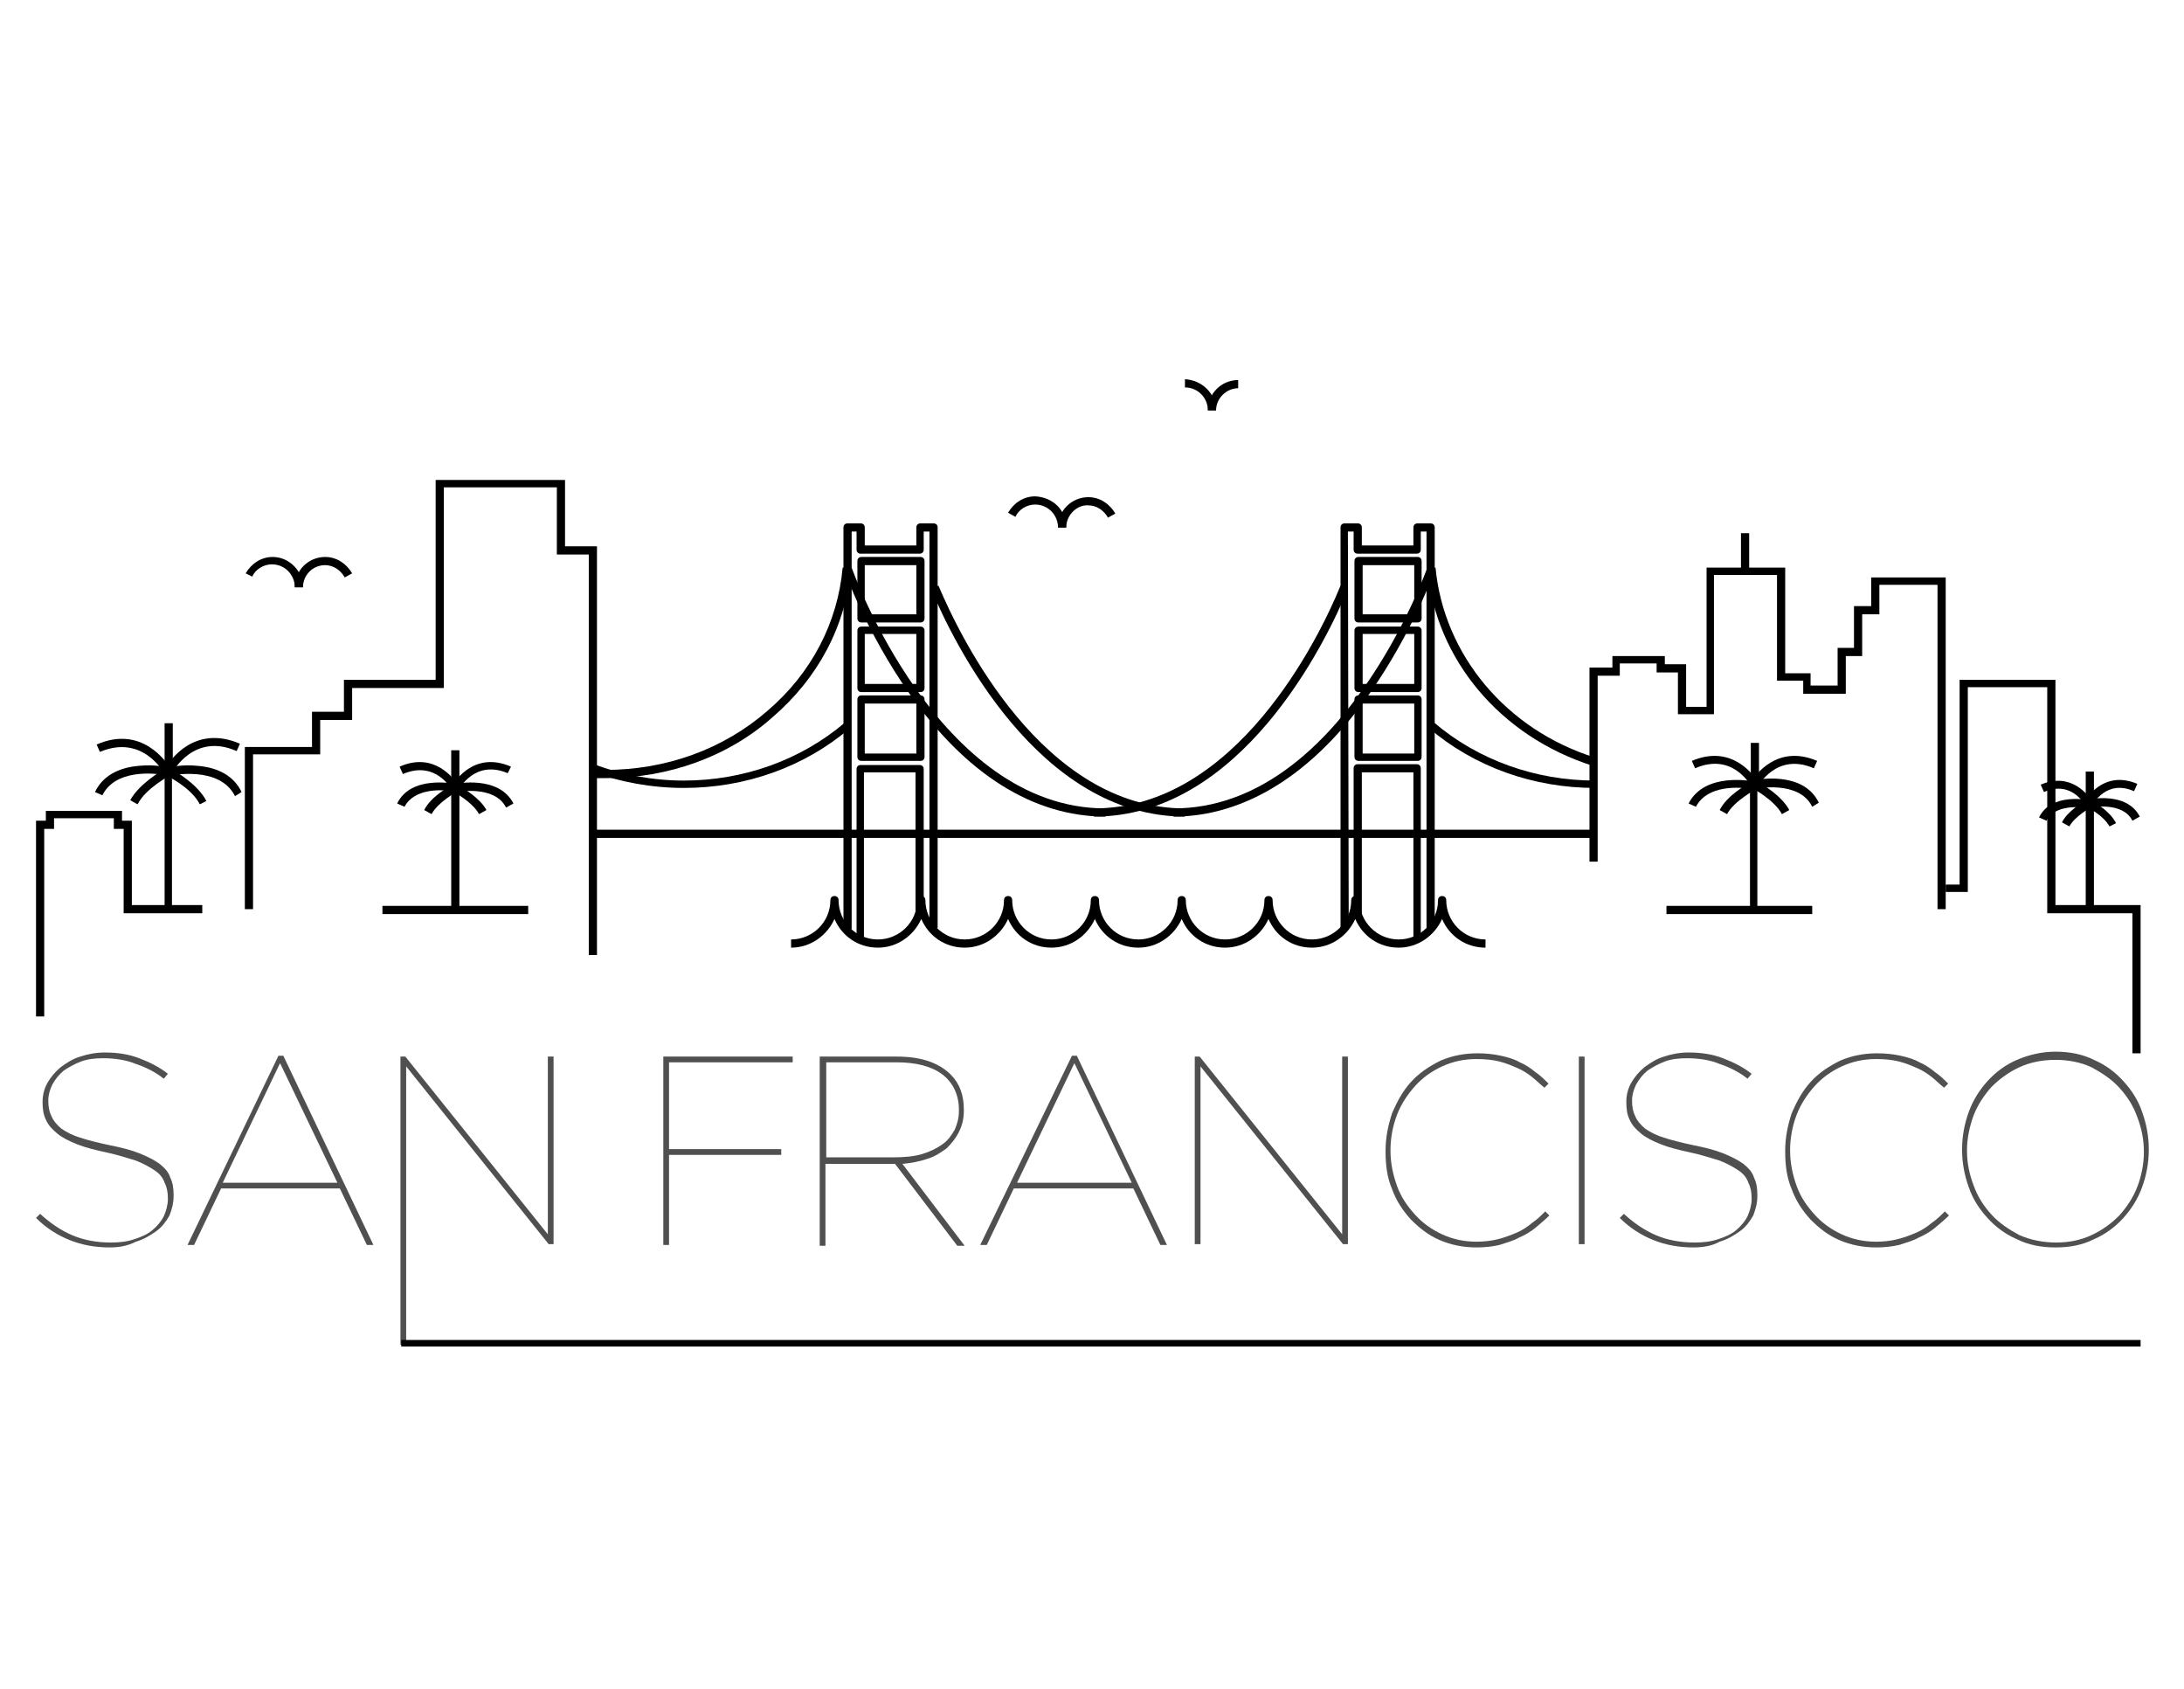 <?xml version="1.0" encoding="utf-8"?>
<!-- Generator: Adobe Illustrator 24.0.0, SVG Export Plug-In . SVG Version: 6.00 Build 0)  -->
<svg version="1.1" id="图层_1" xmlns="http://www.w3.org/2000/svg" xmlns:xlink="http://www.w3.org/1999/xlink" x="0px" y="0px"
	 viewBox="0 0 266.7 206.2" style="enable-background:new 0 0 266.7 206.2;" xml:space="preserve">
<style type="text/css">
	.st0{fill:#515050;}
</style>
<g>
	<path class="st0" d="M13.4,152.3c-1.8,0-3.4-0.3-4.9-0.9c-1.5-0.6-2.9-1.5-4.1-2.7l0.5-0.5c1.2,1.1,2.5,2,3.9,2.6s3,0.9,4.7,0.9
		c1.1,0,2-0.1,2.9-0.4c0.9-0.3,1.6-0.6,2.2-1.1s1.1-1.1,1.4-1.7c0.3-0.7,0.5-1.4,0.5-2.1v-0.1c0-0.7-0.1-1.3-0.4-1.9
		c-0.2-0.6-0.6-1.1-1.2-1.5s-1.3-0.8-2.3-1.2c-1-0.3-2.2-0.7-3.6-1s-2.6-0.6-3.6-1s-1.8-0.8-2.4-1.3s-1.1-1-1.4-1.7
		c-0.3-0.6-0.4-1.3-0.4-2.1v-0.1c0-0.8,0.2-1.6,0.6-2.3s0.9-1.3,1.6-1.9c0.7-0.5,1.4-1,2.4-1.3c0.9-0.3,1.9-0.5,3-0.5
		c1.5,0,2.9,0.2,4.2,0.7c1.3,0.5,2.5,1.1,3.5,1.9l-0.5,0.6c-1-0.8-2.2-1.4-3.4-1.8c-1.2-0.5-2.6-0.7-4-0.7c-1,0-1.9,0.1-2.7,0.4
		c-0.8,0.3-1.5,0.7-2.1,1.1c-0.6,0.5-1,1-1.4,1.7c-0.3,0.6-0.5,1.3-0.5,1.9v0.1c0,0.7,0.1,1.3,0.4,1.9c0.2,0.5,0.6,1,1.2,1.5
		c0.6,0.4,1.3,0.8,2.3,1.1c0.9,0.3,2.1,0.6,3.5,0.9c1.5,0.3,2.7,0.6,3.7,1s1.8,0.8,2.5,1.3c0.6,0.5,1.1,1,1.3,1.7
		c0.3,0.6,0.4,1.3,0.4,2.1v0.1c0,0.9-0.2,1.6-0.5,2.4c-0.4,0.7-0.9,1.4-1.6,1.9s-1.5,1-2.5,1.3C15.6,152.1,14.6,152.3,13.4,152.3z"
		/>
	<path class="st0" d="M34,128.9h0.6l11,23.1h-0.8l-3.3-6.9H27l-3.3,6.9h-0.8L34,128.9z M41.2,144.4l-7-14.6l-7,14.6H41.2z"/>
	<path class="st0" d="M48.9,129h0.6l17.4,21.7V129h0.7v22.9H67l-17.4-21.7v34h-0.7C48.9,164.2,48.9,129,48.9,129z"/>
	<path class="st0" d="M81,129h15.8v0.7H81.7v10.6h13.7v0.7H81.7v11H81V129z"/>
	<path class="st0" d="M100.1,129h9.4c2.9,0,5.1,0.7,6.6,2.2c1.1,1.1,1.6,2.5,1.6,4.3v0.1c0,1-0.2,1.8-0.6,2.6s-0.9,1.4-1.5,2
		c-0.7,0.5-1.4,1-2.4,1.3c-0.9,0.3-1.9,0.5-3,0.6l7.6,10h-0.9l-7.6-10h-0.1h-8.4v10h-0.7V129z M109.1,141.3c1.3,0,2.5-0.1,3.5-0.4
		c1-0.3,1.8-0.7,2.5-1.2s1.1-1.1,1.5-1.8c0.3-0.7,0.5-1.4,0.5-2.3v-0.1c0-1.8-0.7-3.3-2-4.3s-3.2-1.5-5.6-1.5h-8.6v11.6H109.1z"/>
	<path class="st0" d="M130.9,128.9h0.6l11,23.1h-0.8l-3.3-6.9h-14.6l-3.3,6.9h-0.8L130.9,128.9z M138.2,144.4l-7-14.6l-7,14.6H138.2
		z"/>
	<path class="st0" d="M145.9,129h0.6l17.4,21.7V129h0.7v22.9H164l-17.4-21.7v21.7h-0.7L145.9,129L145.9,129z"/>
	<path class="st0" d="M180.3,152.3c-1.6,0-3.1-0.3-4.5-0.9c-1.4-0.6-2.5-1.5-3.5-2.5c-1-1.1-1.8-2.3-2.3-3.7
		c-0.6-1.4-0.8-2.9-0.8-4.6v-0.1c0-1.6,0.3-3.1,0.8-4.6c0.6-1.4,1.3-2.7,2.3-3.8s2.2-1.9,3.6-2.6c1.4-0.6,2.9-0.9,4.5-0.9
		c1.1,0,2,0.1,2.9,0.3s1.6,0.4,2.3,0.8c0.7,0.3,1.3,0.7,1.9,1.2c0.6,0.4,1.1,0.9,1.6,1.4l-0.5,0.5c-0.5-0.4-1-0.9-1.5-1.3
		c-0.5-0.4-1.1-0.8-1.8-1.1s-1.4-0.6-2.2-0.8s-1.7-0.3-2.8-0.3c-1.5,0-2.9,0.3-4.2,0.9c-1.3,0.6-2.4,1.4-3.3,2.4
		c-0.9,1-1.7,2.2-2.2,3.5s-0.8,2.8-0.8,4.3v0.1c0,1.5,0.3,2.9,0.8,4.3c0.5,1.4,1.3,2.5,2.2,3.5s2,1.8,3.3,2.4
		c1.3,0.6,2.7,0.9,4.2,0.9c0.9,0,1.8-0.1,2.6-0.3s1.6-0.5,2.3-0.8s1.3-0.7,1.9-1.2c0.6-0.4,1.1-0.9,1.6-1.4l0.5,0.5
		c-0.5,0.5-1.1,1-1.7,1.5c-0.6,0.5-1.3,0.9-2,1.2c-0.7,0.4-1.5,0.6-2.4,0.9C182.2,152.2,181.3,152.3,180.3,152.3z"/>
	<path class="st0" d="M192.8,129h0.7v22.9h-0.7V129z"/>
	<path class="st0" d="M206.8,152.3c-1.8,0-3.4-0.3-4.9-0.9c-1.5-0.6-2.9-1.5-4.1-2.7l0.5-0.5c1.2,1.1,2.5,2,3.9,2.6s3,0.9,4.7,0.9
		c1.1,0,2-0.1,2.9-0.4c0.9-0.3,1.6-0.6,2.2-1.1c0.6-0.5,1.1-1.1,1.4-1.7c0.3-0.7,0.5-1.4,0.5-2.1v-0.1c0-0.7-0.1-1.3-0.4-1.9
		c-0.2-0.6-0.6-1.1-1.2-1.5c-0.6-0.4-1.3-0.8-2.3-1.2c-1-0.3-2.2-0.7-3.6-1c-1.4-0.3-2.6-0.6-3.6-1s-1.8-0.8-2.4-1.3
		c-0.6-0.5-1.1-1-1.4-1.7c-0.3-0.6-0.4-1.3-0.4-2.1v-0.1c0-0.8,0.2-1.6,0.6-2.3c0.4-0.7,0.9-1.3,1.6-1.9c0.7-0.5,1.4-1,2.4-1.3
		c0.9-0.3,1.9-0.5,3-0.5c1.5,0,2.9,0.2,4.2,0.7s2.5,1.1,3.5,1.9l-0.5,0.6c-1-0.8-2.2-1.4-3.4-1.8c-1.2-0.5-2.6-0.7-4-0.7
		c-1,0-1.9,0.1-2.7,0.4c-0.8,0.3-1.5,0.7-2.1,1.1c-0.6,0.5-1,1-1.4,1.7c-0.3,0.6-0.5,1.3-0.5,1.9v0.1c0,0.7,0.1,1.3,0.4,1.9
		c0.2,0.5,0.6,1,1.2,1.5c0.6,0.4,1.3,0.8,2.3,1.1c0.9,0.3,2.1,0.6,3.5,0.9c1.5,0.3,2.7,0.6,3.7,1s1.8,0.8,2.5,1.3
		c0.6,0.5,1.1,1,1.3,1.7c0.3,0.6,0.4,1.3,0.4,2.1v0.1c0,0.9-0.2,1.6-0.5,2.4c-0.4,0.7-0.9,1.4-1.6,1.9c-0.7,0.5-1.5,1-2.5,1.3
		C209.1,152.1,208,152.3,206.8,152.3z"/>
	<path class="st0" d="M229.1,152.3c-1.6,0-3.1-0.3-4.5-0.9c-1.4-0.6-2.5-1.5-3.5-2.5c-1-1.1-1.8-2.3-2.3-3.7
		c-0.6-1.4-0.8-2.9-0.8-4.6v-0.1c0-1.6,0.3-3.1,0.8-4.6c0.6-1.4,1.3-2.7,2.3-3.8s2.2-1.9,3.6-2.6c1.4-0.6,2.9-0.9,4.5-0.9
		c1.1,0,2,0.1,2.9,0.3s1.6,0.4,2.3,0.8c0.7,0.3,1.3,0.7,1.9,1.2c0.6,0.4,1.1,0.9,1.6,1.4l-0.5,0.5c-0.5-0.4-1-0.9-1.5-1.3
		c-0.5-0.4-1.1-0.8-1.8-1.1s-1.4-0.6-2.2-0.8s-1.7-0.3-2.8-0.3c-1.5,0-2.9,0.3-4.2,0.9c-1.3,0.6-2.4,1.4-3.3,2.4
		c-0.9,1-1.7,2.2-2.2,3.5s-0.8,2.8-0.8,4.3v0.1c0,1.5,0.3,2.9,0.8,4.3c0.5,1.4,1.3,2.5,2.2,3.5s2,1.8,3.3,2.4
		c1.3,0.6,2.7,0.9,4.2,0.9c0.9,0,1.8-0.1,2.6-0.3s1.6-0.5,2.3-0.8s1.3-0.7,1.9-1.2c0.6-0.4,1.1-0.9,1.6-1.4l0.5,0.5
		c-0.5,0.5-1.1,1-1.7,1.5c-0.6,0.5-1.3,0.9-2,1.2c-0.7,0.4-1.5,0.6-2.4,0.9C231,152.2,230.1,152.3,229.1,152.3z"/>
	<path class="st0" d="M251,152.3c-1.7,0-3.3-0.3-4.7-1c-1.4-0.6-2.6-1.5-3.6-2.6s-1.8-2.3-2.3-3.8c-0.5-1.4-0.8-2.9-0.8-4.5v-0.1
		c0-1.6,0.3-3.1,0.8-4.5s1.3-2.7,2.3-3.8s2.2-2,3.6-2.6c1.4-0.6,3-1,4.7-1s3.3,0.3,4.7,1c1.4,0.6,2.6,1.5,3.6,2.6s1.8,2.3,2.3,3.8
		c0.5,1.4,0.8,2.9,0.8,4.5v0.1c0,1.6-0.3,3.1-0.8,4.5s-1.3,2.7-2.3,3.8s-2.2,2-3.6,2.6C254.3,152,252.8,152.3,251,152.3z
		 M251.1,151.7c1.6,0,3-0.3,4.3-0.9c1.3-0.6,2.4-1.4,3.4-2.4c0.9-1,1.7-2.2,2.2-3.5s0.8-2.8,0.8-4.2v-0.1c0-1.5-0.3-2.9-0.8-4.2
		c-0.5-1.4-1.2-2.5-2.2-3.6c-0.9-1-2.1-1.8-3.4-2.5c-1.3-0.6-2.8-0.9-4.4-0.9c-1.6,0-3.1,0.3-4.4,0.9c-1.3,0.6-2.4,1.4-3.4,2.4
		c-0.9,1-1.7,2.2-2.2,3.5c-0.5,1.4-0.8,2.8-0.8,4.2v0.1c0,1.5,0.3,2.9,0.8,4.2c0.5,1.4,1.2,2.5,2.2,3.6c0.9,1,2.1,1.8,3.4,2.5
		C248,151.4,249.5,151.7,251.1,151.7z"/>
</g>
<polygon points="5.4,124.1 4.4,124.1 4.4,100.2 5.6,100.2 5.6,99 14.9,99 14.9,100.2 16.1,100.2 16.1,110.5 24.7,110.5 24.7,111.5 
	15.1,111.5 15.1,101.2 13.9,101.2 13.9,99.9 6.6,99.9 6.6,101.2 5.4,101.2 "/>
<g>
	<path d="M56.1,111.1h-1V96.6c-1.1-0.2-4.5-0.4-5.7,1.9l-0.9-0.4c1.7-3.5,6.9-2.4,7.2-2.4l0.4,0.1V111.1z"/>
	<rect x="55.1" y="91.6" width="1" height="4.6"/>
	<path d="M61.8,98.6c-1.4-2.8-6-1.9-6.1-1.9l-0.2-1c0.2,0,5.4-1.1,7.2,2.4L61.8,98.6z"/>
	<path d="M52.7,99.4l-0.9-0.5c0.8-1.6,2.9-2.8,3.4-3c0.5-0.7,2.8-4.2,7.2-2.3L62,94.4c-4-1.7-5.9,1.9-6,2l-0.1,0.1l-0.1,0.1
		C55.8,96.7,53.5,97.9,52.7,99.4z"/>
	<path d="M58.5,99.4c-0.8-1.5-3.1-2.7-3.1-2.7l-0.1-0.1l-0.1-0.1c-0.1-0.2-2-3.7-6-2l-0.4-0.9c4.3-1.9,6.7,1.6,7.2,2.3
		c0.5,0.3,2.6,1.5,3.4,3L58.5,99.4z"/>
</g>
<g>
	<path d="M214.7,111.1h-1V96.3c-1.3-0.2-5.2-0.5-6.6,2.2l-0.9-0.4c2-3.9,7.8-2.7,8-2.7l0.4,0.1v15.6H214.7z"/>
	<rect x="213.8" y="90.7" width="1" height="5.2"/>
	<path d="M221.3,98.5c-1.6-3.3-6.9-2.2-7-2.2l-0.2-1c0.2-0.1,6.1-1.3,8,2.7L221.3,98.5z"/>
	<path d="M210.9,99.4l-0.9-0.5c0.9-1.8,3.3-3.1,3.8-3.4c0.5-0.8,3.2-4.7,8.1-2.6l-0.4,0.9c-4.6-2-6.8,2.2-6.9,2.3l-0.1,0.1l-0.1,0.1
		C214.5,96.4,211.8,97.7,210.9,99.4z"/>
	<path d="M217.6,99.4c-0.9-1.7-3.5-3.1-3.5-3.1l-0.1-0.1l-0.1-0.1c-0.1-0.2-2.3-4.3-6.9-2.3l-0.4-0.9c4.9-2.1,7.6,1.8,8.1,2.6
		c0.6,0.3,2.9,1.7,3.8,3.4L217.6,99.4z"/>
</g>
<g>
	<path d="M255.7,111h-1V98.6c-1-0.1-3.8-0.3-4.8,1.6l-0.9-0.4c1.5-3.1,6.1-2.1,6.3-2.1l0.4,0.1V111z"/>
	<rect x="254.7" y="94.2" width="1" height="4"/>
	<path d="M260.4,100.2c-1.2-2.4-5.1-1.6-5.2-1.6l-0.2-1c0.2,0,4.7-1,6.3,2.1L260.4,100.2z"/>
	<path d="M252.7,100.9l-0.9-0.5c0.7-1.4,2.5-2.4,2.9-2.7c0.4-0.7,2.5-3.6,6.3-2l-0.4,0.9c-3.4-1.5-5,1.6-5.1,1.7l-0.1,0.1l-0.1,0.1
		C255.4,98.6,253.4,99.6,252.7,100.9z"/>
	<path d="M257.6,100.9c-0.7-1.3-2.6-2.3-2.7-2.3l-0.1-0.1l-0.1-0.1c-0.1-0.1-1.7-3.2-5.1-1.7l-0.4-0.9c3.7-1.6,5.8,1.3,6.3,2
		c0.5,0.3,2.2,1.3,2.9,2.7L257.6,100.9z"/>
</g>
<g>
	<path d="M21.1,111.1h-1V94.6c-1.4-0.2-6-0.7-7.6,2.5l-0.9-0.4c0.9-1.9,2.8-3,5.4-3.2c1.9-0.2,3.6,0.2,3.6,0.2l0.4,0.1v17.3H21.1z"
		/>
	<rect x="20.1" y="88.3" width="1" height="5.9"/>
	<path d="M28.7,97.2c-1.9-3.8-7.9-2.5-8-2.5l-0.2-1c0.1,0,1.7-0.4,3.6-0.2c2.6,0.2,4.5,1.3,5.4,3.2L28.7,97.2z"/>
	<path d="M16.8,98.2l-0.9-0.5c1.1-2,3.7-3.5,4.3-3.9c0.5-0.9,3.5-5.4,9.1-3l-0.4,0.9c-5.2-2.3-7.8,2.5-7.9,2.7l-0.1,0.1l-0.1,0.1
		C20.8,94.7,17.8,96.2,16.8,98.2z"/>
	<path d="M24.4,98.2c-1-2-4-3.5-4.1-3.5l-0.1-0.1l-0.1-0.1c-0.1-0.2-2.7-4.9-7.9-2.7l-0.4-0.9c5.5-2.4,8.5,2.1,9.1,3
		c0.6,0.3,3.3,1.9,4.3,3.9L24.4,98.2z"/>
</g>
<polygon points="261.4,128.6 260.4,128.6 260.4,111.5 250,111.5 250,83.9 240.3,83.9 240.3,108.9 237.6,108.9 237.6,108 239.3,108 
	239.3,83 251,83 251,110.5 261.4,110.5 "/>
<polygon points="72.9,116.6 71.9,116.6 71.9,67.7 68,67.7 68,59.5 54.2,59.5 54.2,84 43,84 43,87.9 39.1,87.9 39.1,92.1 30.9,92.1 
	30.9,111 29.9,111 29.9,91.2 38.1,91.2 38.1,86.9 42,86.9 42,83 53.2,83 53.2,58.6 69,58.6 69,66.7 72.9,66.7 "/>
<polygon points="237.6,111 236.6,111 236.6,71.4 229.5,71.4 229.5,75 227.4,75 227.4,80.1 225.4,80.1 225.4,84.7 220.2,84.7 
	220.2,83.1 217,83.1 217,70.2 209.3,70.2 209.3,87.2 204.9,87.2 204.9,82.1 202.3,82.1 202.3,81 197.8,81 197.8,82.5 195.1,82.5 
	195.1,105.2 194.1,105.2 194.1,81.5 196.9,81.5 196.9,80.1 203.3,80.1 203.3,81.1 205.9,81.1 205.9,86.3 208.4,86.3 208.4,69.3 
	218,69.3 218,82.2 221.1,82.2 221.1,83.7 224.4,83.7 224.4,79.1 226.4,79.1 226.4,74 228.5,74 228.5,70.5 237.6,70.5 "/>
<rect x="46.7" y="110.6" width="17.8" height="1"/>
<rect x="203.5" y="110.6" width="17.8" height="1"/>
<rect x="49" y="163.6" width="212.4" height="0.8"/>
<g>
	<path d="M37,71.7h-1c0-1.5-1.2-2.8-2.8-2.8c-1,0-2,0.6-2.4,1.5L30,70c0.7-1.2,1.9-2,3.3-2C35.3,68,37,69.7,37,71.7z"/>
	<path d="M37,71.7h-1c0-2.1,1.7-3.7,3.7-3.7c1.4,0,2.6,0.8,3.3,2l-0.9,0.5c-0.5-0.9-1.4-1.5-2.4-1.5C38.2,69,37,70.2,37,71.7z"/>
</g>
<g>
	<path d="M130.2,64.4h-1c0-1.5-1.2-2.8-2.8-2.8c-1,0-2,0.6-2.4,1.5l-0.9-0.5c0.7-1.2,1.9-2,3.3-2C128.6,60.7,130.2,62.3,130.2,64.4z
		"/>
	<path d="M130.2,64.4h-1c0-2.1,1.7-3.7,3.7-3.7c1.4,0,2.6,0.8,3.3,2l-0.9,0.5c-0.5-0.9-1.4-1.5-2.4-1.5
		C131.5,61.6,130.2,62.9,130.2,64.4z"/>
</g>
<g>
	<path d="M148.5,50.1h-1c0-1.5-1.2-2.8-2.8-2.8v-1C146.8,46.4,148.5,48.1,148.5,50.1z"/>
	<path d="M148.5,50.1h-1c0-2.1,1.7-3.7,3.7-3.7v1C149.8,47.4,148.5,48.6,148.5,50.1z"/>
</g>
<path d="M181.4,115.7c-2.4,0-4.4-1.4-5.3-3.5c-0.9,2-2.9,3.5-5.3,3.5c-2.4,0-4.4-1.4-5.3-3.5c-0.9,2-2.9,3.5-5.3,3.5
	c-2.4,0-4.4-1.4-5.3-3.5c-0.9,2-2.9,3.5-5.3,3.5c-2.4,0-4.4-1.4-5.3-3.5c-0.9,2-2.9,3.5-5.3,3.5c-2.4,0-4.4-1.4-5.3-3.5
	c-0.9,2-2.9,3.5-5.3,3.5c-2.4,0-4.4-1.4-5.3-3.5c-0.9,2-2.9,3.5-5.3,3.5s-4.4-1.4-5.3-3.5c-0.9,2-2.9,3.5-5.3,3.5s-4.4-1.4-5.3-3.5
	c-0.9,2-2.9,3.5-5.3,3.5v-1c2.6,0,4.8-2.1,4.8-4.8c0-0.3,0.2-0.5,0.5-0.5l0,0c0.3,0,0.5,0.2,0.5,0.5c0,2.6,2.1,4.8,4.8,4.8
	c2.6,0,4.8-2.1,4.8-4.8c0-0.3,0.2-0.5,0.5-0.5l0,0c0.3,0,0.5,0.2,0.5,0.5c0,2.6,2.1,4.8,4.8,4.8c2.6,0,4.8-2.1,4.8-4.8
	c0-0.3,0.2-0.5,0.5-0.5l0,0c0.3,0,0.5,0.2,0.5,0.5c0,2.6,2.1,4.8,4.8,4.8c2.6,0,4.8-2.1,4.8-4.8c0-0.3,0.2-0.5,0.5-0.5l0,0
	c0.3,0,0.5,0.2,0.5,0.5c0,2.6,2.1,4.8,4.8,4.8c2.6,0,4.8-2.1,4.8-4.8c0-0.3,0.2-0.5,0.5-0.5l0,0c0.3,0,0.5,0.2,0.5,0.5
	c0,2.6,2.1,4.8,4.8,4.8c2.6,0,4.8-2.1,4.8-4.8c0-0.3,0.2-0.5,0.5-0.5l0,0c0.3,0,0.5,0.2,0.5,0.5c0,2.6,2.1,4.8,4.8,4.8
	c2.6,0,4.8-2.1,4.8-4.8c0-0.3,0.2-0.5,0.5-0.5l0,0c0.3,0,0.5,0.2,0.5,0.5c0,2.6,2.1,4.8,4.8,4.8c2.6,0,4.8-2.1,4.8-4.8
	c0-0.3,0.2-0.5,0.5-0.5l0,0c0.3,0,0.5,0.2,0.5,0.5c0,2.6,2.1,4.8,4.8,4.8V115.7z"/>
<g>
	<path d="M135,99.7c-8.8,0-17.1-5.2-24-15.1c-5.2-7.4-7.9-14.9-7.9-15l0.9-0.3c0.1,0.3,10.5,29.4,31,29.4V99.7z"/>
	<path d="M144.7,99.7c-17.9,0-28.3-21.3-31-27.8l0.9-0.4c2.7,6.4,12.8,27.2,30.1,27.2V99.7z"/>
	<rect x="72.5" y="101.3" width="122.1" height="1"/>
	<path d="M83.5,96.2c-3.9,0-7.7-0.7-11.3-2l0.3-0.9c3.5,1.3,7.2,2,11,2c7.3,0,14.3-2.5,19.7-7.1l0.6,0.7
		C98.3,93.6,91.1,96.2,83.5,96.2z"/>
	<path d="M74,95c-0.6,0-1.1,0-1.7,0v-1c0.5,0,1.1,0,1.6,0l0,0c7.4,0,14.4-2.5,19.8-7.2c5.4-4.6,8.6-10.8,9.2-17.5l1,0.1
		c-0.6,7-4,13.4-9.6,18.2C88.9,92.4,81.6,95,74,95L74,95z"/>
	<path d="M105.6,114.9h-1v-21c0-0.3,0.2-0.5,0.5-0.5h7.2c0.3,0,0.5,0.2,0.5,0.5v18h-1V94.3h-6.3v20.6H105.6z M104,113.4h-1v-49
		c0-0.3,0.2-0.5,0.5-0.5h1.6c0.3,0,0.5,0.2,0.5,0.5v2.2h6.3v-2.2c0-0.3,0.2-0.5,0.5-0.5h1.6c0.3,0,0.5,0.2,0.5,0.5v48.9h-1V64.9
		h-0.7v2.2c0,0.3-0.2,0.5-0.5,0.5h-7.2c-0.3,0-0.5-0.2-0.5-0.5v-2.2H104V113.4z M112.4,92.9h-7.2c-0.3,0-0.5-0.2-0.5-0.5v-7
		c0-0.3,0.2-0.5,0.5-0.5h7.2c0.3,0,0.5,0.2,0.5,0.5v7C112.9,92.7,112.7,92.9,112.4,92.9z M105.6,92h6.3v-6.1h-6.3V92z M112.4,84.5
		h-7.2c-0.3,0-0.5-0.2-0.5-0.5v-7c0-0.3,0.2-0.5,0.5-0.5h7.2c0.3,0,0.5,0.2,0.5,0.5v7C112.9,84.3,112.7,84.5,112.4,84.5z
		 M105.6,83.5h6.3v-6.1h-6.3V83.5z M112.4,76h-7.2c-0.3,0-0.5-0.2-0.5-0.5v-7c0-0.3,0.2-0.5,0.5-0.5h7.2c0.3,0,0.5,0.2,0.5,0.5v7
		C112.9,75.8,112.7,76,112.4,76z M105.6,75h6.3v-6h-6.3V75z"/>
	<path d="M143.3,99.7v-1c20.5,0,30.9-29.1,31-29.4l0.9,0.3c0,0.1-2.7,7.6-7.9,15C160.4,94.5,152,99.7,143.3,99.7z"/>
	<path d="M133.6,99.7v-1c17.3,0,27.5-20.8,30.1-27.2l0.9,0.4C161.9,78.5,151.5,99.7,133.6,99.7z"/>
	<path d="M194.8,96.2c-7.6,0-14.8-2.6-20.3-7.3l0.6-0.7c5.4,4.6,12.4,7.1,19.7,7.1V96.2z"/>
	<path d="M194.5,93.5c-11.3-3.6-19.2-13-20.2-24.1l1-0.1c1,10.6,8.6,19.8,19.5,23.2L194.5,93.5z"/>
	<path d="M173.6,114.7h-1V94.3h-6.3v17.5h-1v-18c0-0.3,0.2-0.5,0.5-0.5h7.2c0.3,0,0.5,0.2,0.5,0.5v20.9H173.6z M164.7,113.5h-1V64.4
		c0-0.3,0.2-0.5,0.5-0.5h1.6c0.3,0,0.5,0.2,0.5,0.5v2.2h6.3v-2.2c0-0.3,0.2-0.5,0.5-0.5h1.6c0.3,0,0.5,0.2,0.5,0.5v49.1h-1V64.9
		h-0.7v2.2c0,0.3-0.2,0.5-0.5,0.5h-7.2c-0.3,0-0.5-0.2-0.5-0.5v-2.2h-0.7L164.7,113.5L164.7,113.5z M173.1,92.9h-7.2
		c-0.3,0-0.5-0.2-0.5-0.5v-7c0-0.3,0.2-0.5,0.5-0.5h7.2c0.3,0,0.5,0.2,0.5,0.5v7C173.6,92.7,173.4,92.9,173.1,92.9z M166.4,92h6.3
		v-6.1h-6.3V92z M173.1,84.5h-7.2c-0.3,0-0.5-0.2-0.5-0.5v-7c0-0.3,0.2-0.5,0.5-0.5h7.2c0.3,0,0.5,0.2,0.5,0.5v7
		C173.6,84.3,173.4,84.5,173.1,84.5z M166.4,83.5h6.3v-6.1h-6.3V83.5z M173.1,76h-7.2c-0.3,0-0.5-0.2-0.5-0.5v-7
		c0-0.3,0.2-0.5,0.5-0.5h7.2c0.3,0,0.5,0.2,0.5,0.5v7C173.6,75.8,173.4,76,173.1,76z M166.4,75h6.3v-6h-6.3V75z"/>
</g>
<rect x="212.6" y="65.1" width="1" height="4.7"/>
</svg>
